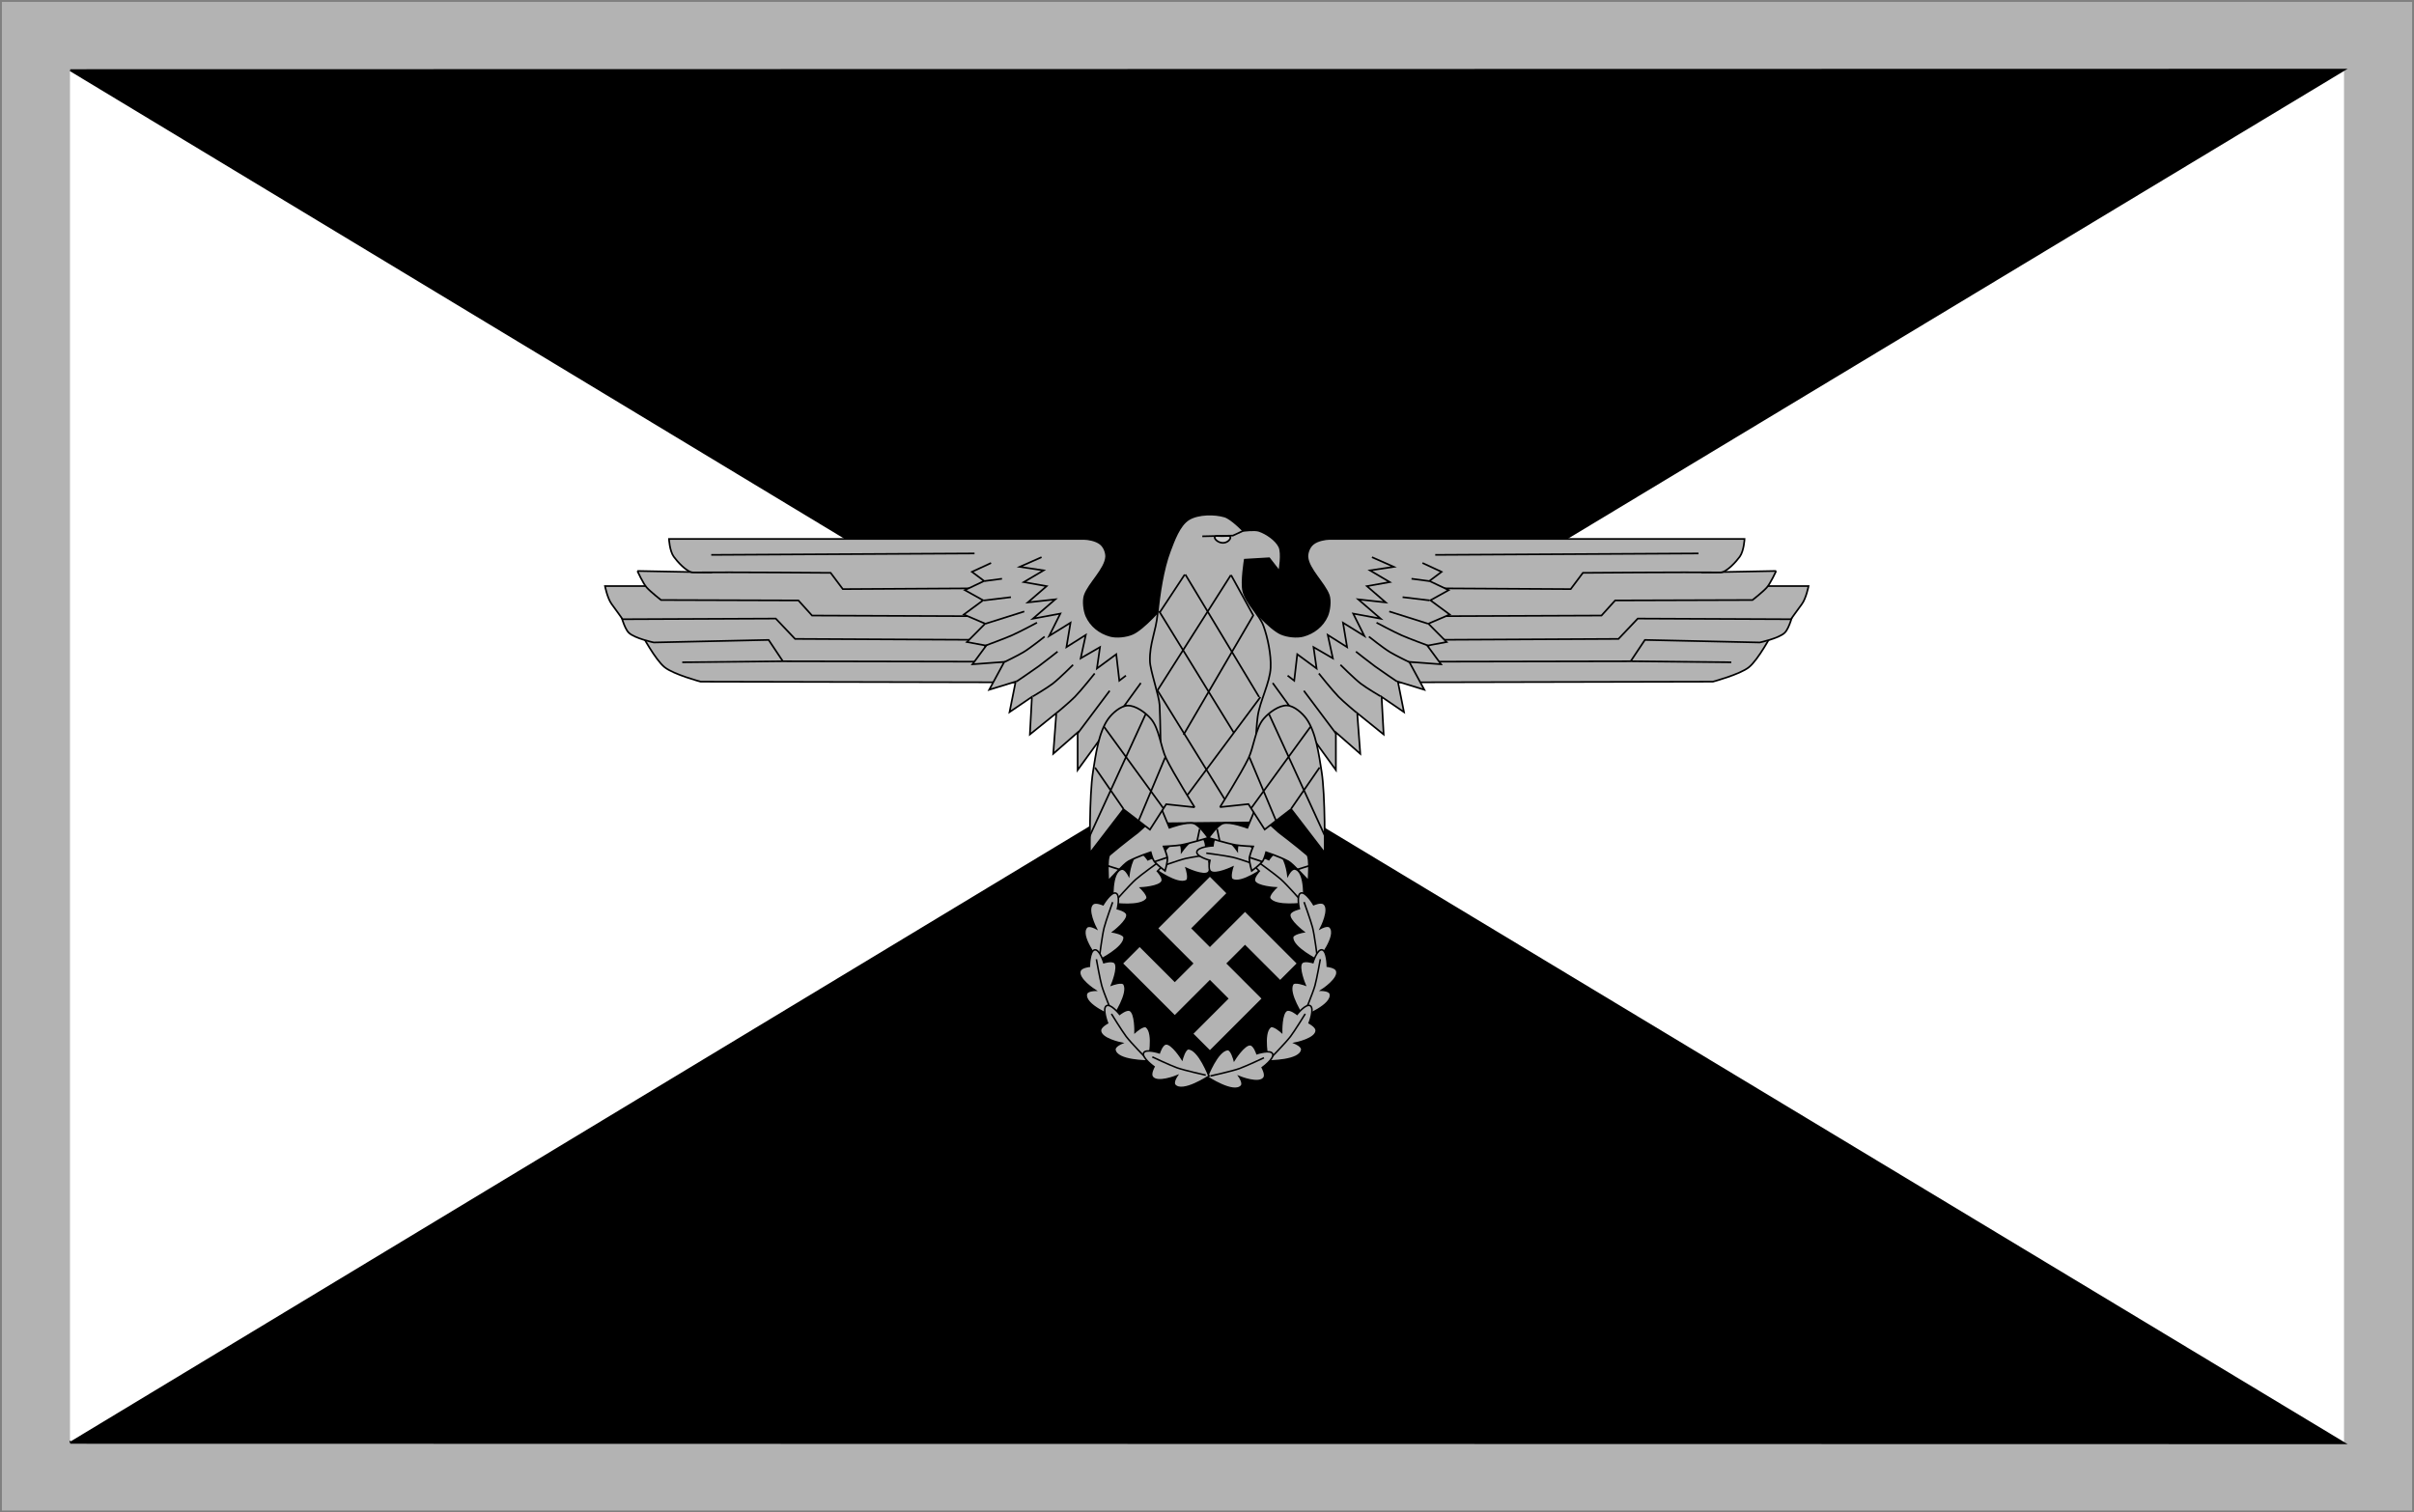 <svg xmlns="http://www.w3.org/2000/svg" width="1275.632" height="799.254" version="1.0"><rect width="100%" height="100%" fill="#808080" stroke="none"/><path style="opacity:1;fill:#b3b3b3;fill-opacity:1;stroke:none;stroke-width:2;stroke-miterlimit:4;stroke-dasharray:none;stroke-opacity:1" d="M1 1h1273.632v797.254H1z"/><path style="opacity:1;fill:#fff;fill-opacity:1;stroke:none;stroke-width:2;stroke-miterlimit:4;stroke-dasharray:none;stroke-opacity:1" d="M36.987 762.269h1201.657V36.988H36.987v725.28z"/><path style="fill:none;fill-rule:evenodd;stroke:#000;stroke-width:1px;stroke-linecap:butt;stroke-linejoin:miter;stroke-opacity:1" d="M36.809 761.848c.07 0 .142 0 0 0z"/><path style="fill:#000;fill-rule:evenodd;stroke:#000;stroke-width:1px;stroke-linecap:butt;stroke-linejoin:miter;stroke-opacity:1" d="m37.087 37.087 600.08 362.353 601.589-362.577-1201.67.224zM37.087 762.48l600.08-362.354 601.589 362.576-1201.67-.223z"/><path d="M722.903 607.119s18.039 9.678 22.39 3.642c1.375-1.909-1.882-5.778-1.882-5.778s13.492 4.087 15.929-1.006c1.029-2.15-1.83-6.258-1.83-6.258s7.377-6.515 5.805-9.425c-1.525-2.822-10.077.88-10.077.88s-2.214-5.21-4.7-5.325c-4-.185-9.451 10.858-9.451 10.858s-2.485-6.822-4.899-6.335c-6.578 1.327-11.285 18.747-11.285 18.747z" style="fill:#b3b3b3;fill-rule:evenodd;stroke:#000;stroke-width:1px;stroke-linecap:butt;stroke-linejoin:miter;stroke-opacity:1" transform="scale(.822 -.822) rotate(38.171 2416.97 52.184)"/><path d="M757.993 591.356s-11.051 6.56-15.105 8.46c-4.672 2.188-17.976 6.495-17.976 6.495" style="fill:none;fill-rule:evenodd;stroke:#000;stroke-width:1px;stroke-linecap:butt;stroke-linejoin:miter;stroke-opacity:1" transform="scale(.822 -.822) rotate(38.171 2416.97 52.184)"/><path style="fill:#b3b3b3;fill-rule:evenodd;stroke:#000;stroke-width:1px;stroke-linecap:butt;stroke-linejoin:miter;stroke-opacity:1" d="M722.903 607.119s18.039 9.678 22.39 3.642c1.375-1.909-1.882-5.778-1.882-5.778s13.492 4.087 15.929-1.006c1.029-2.15-1.83-6.258-1.83-6.258s7.377-6.515 5.805-9.425c-1.525-2.822-10.077.88-10.077.88s-2.214-5.21-4.7-5.325c-4-.185-9.451 10.858-9.451 10.858s-2.485-6.822-4.899-6.335c-6.578 1.327-11.285 18.747-11.285 18.747z" transform="rotate(-141.829 624.154 465.99) scale(.822)"/><path style="fill:none;fill-rule:evenodd;stroke:#000;stroke-width:1px;stroke-linecap:butt;stroke-linejoin:miter;stroke-opacity:1" d="M757.993 591.356s-11.051 6.56-15.105 8.46c-4.672 2.188-17.976 6.495-17.976 6.495" transform="rotate(-141.829 624.154 465.99) scale(.822)"/><path d="M722.903 607.119s18.039 9.678 22.39 3.642c1.375-1.909-1.882-5.778-1.882-5.778s13.492 4.087 15.929-1.006c1.029-2.15-1.83-6.258-1.83-6.258s7.377-6.515 5.805-9.425c-1.525-2.822-10.077.88-10.077.88s-2.214-5.21-4.7-5.325c-4-.185-9.451 10.858-9.451 10.858s-2.485-6.822-4.899-6.335c-6.578 1.327-11.285 18.747-11.285 18.747z" style="fill:#b3b3b3;fill-rule:evenodd;stroke:#000;stroke-width:1px;stroke-linecap:butt;stroke-linejoin:miter;stroke-opacity:1" transform="rotate(-113.443 634.427 457.14) scale(.822)"/><path d="M757.993 591.356s-11.051 6.56-15.105 8.46c-4.672 2.188-17.976 6.495-17.976 6.495" style="fill:none;fill-rule:evenodd;stroke:#000;stroke-width:1px;stroke-linecap:butt;stroke-linejoin:miter;stroke-opacity:1" transform="rotate(-113.443 634.427 457.14) scale(.822)"/><path style="fill:#b3b3b3;fill-rule:evenodd;stroke:#000;stroke-width:1px;stroke-linecap:butt;stroke-linejoin:miter;stroke-opacity:1" d="M722.903 607.119s18.039 9.678 22.39 3.642c1.375-1.909-1.882-5.778-1.882-5.778s13.492 4.087 15.929-1.006c1.029-2.15-1.83-6.258-1.83-6.258s7.377-6.515 5.805-9.425c-1.525-2.822-10.077.88-10.077.88s-2.214-5.21-4.7-5.325c-4-.185-9.451 10.858-9.451 10.858s-2.485-6.822-4.899-6.335c-6.578 1.327-11.285 18.747-11.285 18.747z" transform="rotate(-79.209 650.416 441.5) scale(.822)"/><path style="fill:none;fill-rule:evenodd;stroke:#000;stroke-width:1px;stroke-linecap:butt;stroke-linejoin:miter;stroke-opacity:1" d="M757.993 591.356s-11.051 6.56-15.105 8.46c-4.672 2.188-17.976 6.495-17.976 6.495" transform="rotate(-79.209 650.416 441.5) scale(.822)"/><path d="M722.903 607.119s18.039 9.678 22.39 3.642c1.375-1.909-1.882-5.778-1.882-5.778s13.492 4.087 15.929-1.006c1.029-2.15-1.83-6.258-1.83-6.258s7.377-6.515 5.805-9.425c-1.525-2.822-10.077.88-10.077.88s-2.214-5.21-4.7-5.325c-4-.185-9.451 10.858-9.451 10.858s-2.485-6.822-4.899-6.335c-6.578 1.327-11.285 18.747-11.285 18.747z" style="fill:#b3b3b3;fill-rule:evenodd;stroke:#000;stroke-width:1px;stroke-linecap:butt;stroke-linejoin:miter;stroke-opacity:1" transform="rotate(-49.28 683.08 415.161) scale(.822)"/><path d="M757.993 591.356s-11.051 6.56-15.105 8.46c-4.672 2.188-17.976 6.495-17.976 6.495" style="fill:none;fill-rule:evenodd;stroke:#000;stroke-width:1px;stroke-linecap:butt;stroke-linejoin:miter;stroke-opacity:1" transform="rotate(-49.28 683.08 415.161) scale(.822)"/><path style="fill:#b3b3b3;fill-rule:evenodd;stroke:#000;stroke-width:1px;stroke-linecap:butt;stroke-linejoin:miter;stroke-opacity:1" d="M722.903 607.119s18.039 9.678 22.39 3.642c1.375-1.909-1.882-5.778-1.882-5.778s13.492 4.087 15.929-1.006c1.029-2.15-1.83-6.258-1.83-6.258s7.377-6.515 5.805-9.425c-1.525-2.822-10.077.88-10.077.88s-2.214-5.21-4.7-5.325c-4-.185-9.451 10.858-9.451 10.858s-2.485-6.822-4.899-6.335c-6.578 1.327-11.285 18.747-11.285 18.747z" transform="rotate(-27.686 757.242 375.707) scale(.822)"/><path style="fill:none;fill-rule:evenodd;stroke:#000;stroke-width:1px;stroke-linecap:butt;stroke-linejoin:miter;stroke-opacity:1" d="M757.993 591.356s-11.051 6.56-15.105 8.46c-4.672 2.188-17.976 6.495-17.976 6.495" transform="rotate(-27.686 757.242 375.707) scale(.822)"/><path d="M722.903 607.119s18.039 9.678 22.39 3.642c1.375-1.909-1.882-5.778-1.882-5.778s13.492 4.087 15.929-1.006c1.029-2.15-1.83-6.258-1.83-6.258s7.377-6.515 5.805-9.425c-1.525-2.822-10.077.88-10.077.88s-2.214-5.21-4.7-5.325c-4-.185-9.451 10.858-9.451 10.858s-2.485-6.822-4.899-6.335c-6.578 1.327-11.285 18.747-11.285 18.747z" style="fill:#b3b3b3;fill-rule:evenodd;stroke:#000;stroke-width:1px;stroke-linecap:butt;stroke-linejoin:miter;stroke-opacity:1" transform="rotate(5.548 -106.947 985.247) scale(.822)"/><path d="M757.993 591.356s-11.051 6.56-15.105 8.46c-4.672 2.188-17.976 6.495-17.976 6.495" style="fill:none;fill-rule:evenodd;stroke:#000;stroke-width:1px;stroke-linecap:butt;stroke-linejoin:miter;stroke-opacity:1" transform="rotate(5.548 -106.947 985.247) scale(.822)"/><path d="M722.903 607.119s18.039 9.678 22.39 3.642c1.375-1.909-1.882-5.778-1.882-5.778s13.492 4.087 15.929-1.006c1.029-2.15-1.83-6.258-1.83-6.258s7.377-6.515 5.805-9.425c-1.525-2.822-10.077.88-10.077.88s-2.214-5.21-4.7-5.325c-4-.185-9.451 10.858-9.451 10.858s-2.485-6.822-4.899-6.335c-6.578 1.327-11.285 18.747-11.285 18.747z" style="fill:#b3b3b3;fill-rule:evenodd;stroke:#000;stroke-width:1px;stroke-linecap:butt;stroke-linejoin:miter;stroke-opacity:1" transform="scale(.822 -.822) rotate(66.557 1624.167 7.547)"/><path d="M757.993 591.356s-11.051 6.56-15.105 8.46c-4.672 2.188-17.976 6.495-17.976 6.495" style="fill:none;fill-rule:evenodd;stroke:#000;stroke-width:1px;stroke-linecap:butt;stroke-linejoin:miter;stroke-opacity:1" transform="scale(.822 -.822) rotate(66.557 1624.167 7.547)"/><path style="fill:#b3b3b3;fill-rule:evenodd;stroke:#000;stroke-width:1px;stroke-linecap:butt;stroke-linejoin:miter;stroke-opacity:1" d="M722.903 607.119s18.039 9.678 22.39 3.642c1.375-1.909-1.882-5.778-1.882-5.778s13.492 4.087 15.929-1.006c1.029-2.15-1.83-6.258-1.83-6.258s7.377-6.515 5.805-9.425c-1.525-2.822-10.077.88-10.077.88s-2.214-5.21-4.7-5.325c-4-.185-9.451 10.858-9.451 10.858s-2.485-6.822-4.899-6.335c-6.578 1.327-11.285 18.747-11.285 18.747z" transform="scale(-.822 .822) rotate(-79.209 14.498 1475.978)"/><path style="fill:none;fill-rule:evenodd;stroke:#000;stroke-width:1px;stroke-linecap:butt;stroke-linejoin:miter;stroke-opacity:1" d="M757.993 591.356s-11.051 6.56-15.105 8.46c-4.672 2.188-17.976 6.495-17.976 6.495" transform="scale(-.822 .822) rotate(-79.209 14.498 1475.978)"/><path d="M722.903 607.119s18.039 9.678 22.39 3.642c1.375-1.909-1.882-5.778-1.882-5.778s13.492 4.087 15.929-1.006c1.029-2.15-1.83-6.258-1.83-6.258s7.377-6.515 5.805-9.425c-1.525-2.822-10.077.88-10.077.88s-2.214-5.21-4.7-5.325c-4-.185-9.451 10.858-9.451 10.858s-2.485-6.822-4.899-6.335c-6.578 1.327-11.285 18.747-11.285 18.747z" style="fill:#b3b3b3;fill-rule:evenodd;stroke:#000;stroke-width:1px;stroke-linecap:butt;stroke-linejoin:miter;stroke-opacity:1" transform="scale(-.822 .822) rotate(-49.28 54.238 2198.64)"/><path d="M757.993 591.356s-11.051 6.56-15.105 8.46c-4.672 2.188-17.976 6.495-17.976 6.495" style="fill:none;fill-rule:evenodd;stroke:#000;stroke-width:1px;stroke-linecap:butt;stroke-linejoin:miter;stroke-opacity:1" transform="scale(-.822 .822) rotate(-49.28 54.238 2198.64)"/><path style="fill:#b3b3b3;fill-rule:evenodd;stroke:#000;stroke-width:1px;stroke-linecap:butt;stroke-linejoin:miter;stroke-opacity:1" d="M722.903 607.119s18.039 9.678 22.39 3.642c1.375-1.909-1.882-5.778-1.882-5.778s13.492 4.087 15.929-1.006c1.029-2.15-1.83-6.258-1.83-6.258s7.377-6.515 5.805-9.425c-1.525-2.822-10.077.88-10.077.88s-2.214-5.21-4.7-5.325c-4-.185-9.451 10.858-9.451 10.858s-2.485-6.822-4.899-6.335c-6.578 1.327-11.285 18.747-11.285 18.747z" transform="scale(-.822 .822) rotate(-27.686 144.463 3609.4)"/><path style="fill:none;fill-rule:evenodd;stroke:#000;stroke-width:1px;stroke-linecap:butt;stroke-linejoin:miter;stroke-opacity:1" d="M757.993 591.356s-11.051 6.56-15.105 8.46c-4.672 2.188-17.976 6.495-17.976 6.495" transform="scale(-.822 .822) rotate(-27.686 144.463 3609.4)"/><path d="M722.903 607.119s18.039 9.678 22.39 3.642c1.375-1.909-1.882-5.778-1.882-5.778s13.492 4.087 15.929-1.006c1.029-2.15-1.83-6.258-1.83-6.258s7.377-6.515 5.805-9.425c-1.525-2.822-10.077.88-10.077.88s-2.214-5.21-4.7-5.325c-4-.185-9.451 10.858-9.451 10.858s-2.485-6.822-4.899-6.335c-6.578 1.327-11.285 18.747-11.285 18.747z" style="fill:#b3b3b3;fill-rule:evenodd;stroke:#000;stroke-width:1px;stroke-linecap:butt;stroke-linejoin:miter;stroke-opacity:1" transform="matrix(-.818 .079 .079 .818 1182.242 14.956)"/><path d="M757.993 591.356s-11.051 6.56-15.105 8.46c-4.672 2.188-17.976 6.495-17.976 6.495" style="fill:none;fill-rule:evenodd;stroke:#000;stroke-width:1px;stroke-linecap:butt;stroke-linejoin:miter;stroke-opacity:1" transform="matrix(-.818 .079 .079 .818 1182.242 14.956)"/><g style="fill:#b3b3b3"><g style="fill:#b3b3b3;stroke:#000;stroke-opacity:1"><path style="fill:#b3b3b3;fill-opacity:1;fill-rule:evenodd;stroke:#000;stroke-width:1px;stroke-linecap:butt;stroke-linejoin:miter;stroke-opacity:1" d="M392.213 340.09s8.05 15.183 13.672 19.653c5.403 4.295 21.363 8.544 21.363 8.544l198.243.428-35.89-32.044-197.388 3.418z" transform="matrix(-.889 0 0 .889 1284.967 32.834)"/><path style="fill:#b3b3b3;fill-opacity:1;fill-rule:evenodd;stroke:#000;stroke-width:1px;stroke-linecap:butt;stroke-linejoin:miter;stroke-opacity:1" d="M379.148 326.557c.604 1.209 2.458 9.812 5.438 12.689 3.426 3.308 14.803 5.74 14.803 5.74l68.277-1.51 8.459 12.688 129.303.25-31.42-32.274-194.86 2.417z" transform="matrix(-.889 0 0 .889 1284.967 32.834)"/><path style="fill:#b3b3b3;fill-opacity:1;fill-rule:evenodd;stroke:#000;stroke-width:1px;stroke-linecap:butt;stroke-linejoin:miter;stroke-opacity:1" d="M409.057 311.452h-38.67s1.433 7.334 3.979 10.729c2.023 2.698 6.5 8.996 6.5 8.996l91.03-.39 11.48 12.084 120.843.604-24.773-30.815-170.39-1.208z" transform="matrix(-.889 0 0 .889 1284.967 32.834)"/><path style="fill:#b3b3b3;fill-opacity:1;fill-rule:evenodd;stroke:#000;stroke-width:1px;stroke-linecap:butt;stroke-linejoin:miter;stroke-opacity:1" d="m389.65 302.491 44.006.855 3.846-4.273h164.063v30.335l-108.094-.427-8.118-8.973-81.656-.25s-6.172-4.838-8.493-7.44c-2.254-2.527-5.554-9.827-5.554-9.827z" transform="matrix(-.889 0 0 .889 1284.967 32.834)"/><path style="fill:#b3b3b3;fill-opacity:1;fill-rule:evenodd;stroke:#000;stroke-width:1px;stroke-linecap:butt;stroke-linejoin:miter;stroke-opacity:1" d="M702.103 323.536s-11.422 13.386-18.127 16.314c-3.67 1.603-9.431 2.269-13.292 1.208-6.259-1.718-11.508-5.855-14.152-11.782-1.411-3.163-2.108-9.121-.954-12.386 2.445-6.922 12.196-15.486 12.689-22.81.112-1.668-.628-5.465-3.352-7.668-2.825-2.285-7.67-2.947-9.403-2.947H408.433s.323 7.006 2.817 10.495c1.846 2.582 7.782 9.428 11.553 9.387 21.107-.233 81.72.25 81.72.25l7.25 9.667 103.927-.604 89.985 97.494-3.582-86.618z" transform="matrix(-.889 0 0 .889 1284.967 32.834)"/></g><path d="m688.896 369.078-37.547 51.737V398.46l-14.502 12.689 1.813-24.169-15.71 12.689 1.209-22.356-13.293 9.063 3.625-18.127-15.71 4.834 8.954-16.558-18.914 1.422 8.172-11.09-11.474-2.136 10.846-10.912-12.69-5.438 11.481-8.46-10.876-6.041 11.48-5.438-7.25-5.438 11.376-5.261" style="fill:#b3b3b3;fill-rule:evenodd;stroke:#000;stroke-width:1px;stroke-linecap:butt;stroke-linejoin:miter;stroke-opacity:1" transform="matrix(-.889 0 0 .889 1284.967 32.834)"/><path d="m629.886 294.292-12.99 5.74 14.199 2.115-11.783 6.949 13.595 2.416-11.178 9.668 16.314-1.813-13.293 11.48 16.314-3.02-6.646 13.292 12.688-7.855-2.416 14.502 11.48-7.251-3.021 13.897 11.48-6.646-1.813 12.688 11.48-8.459 1.813 15.71 3.927-3.021M670.381 373.686l-19.032 25.377M661.47 363.415s-7.96 9.99-11.783 13.897c-2.964 3.028-10.574 9.365-10.574 9.365M648.63 358.279s-8.178 8.157-12.085 11.178c-3.321 2.568-11.782 7.552-11.782 7.552M639.415 350.424s-7.68 6.103-11.329 8.761c-3.692 2.69-13.142 9.063-13.142 9.063M631.711 341.512s-8.413 6.725-12.537 9.214c-3.243 1.957-11.33 5.891-11.33 5.891" style="fill:#b3b3b3;fill-rule:evenodd;stroke:#000;stroke-width:1px;stroke-linecap:butt;stroke-linejoin:miter;stroke-opacity:1" transform="matrix(-.889 0 0 .889 1284.967 32.834)"/><path d="M627.18 333.204s-10.16 5.441-14.955 7.552c-4.433 1.953-15.558 6.043-15.558 6.043M619.627 326.557l-22.96 7.25M611.693 318.06l-16.021 1.923M606.383 307.103l-10.373 1.37" style="fill:#b3b3b3;fill-rule:evenodd;stroke:#000;stroke-width:1px;stroke-linecap:butt;stroke-linejoin:miter;stroke-opacity:1" transform="matrix(-.889 0 0 .889 1284.967 32.834)"/></g><path style="fill:none;fill-rule:evenodd;stroke:#000;stroke-width:1px;stroke-linecap:butt;stroke-linejoin:miter;stroke-opacity:1" d="m475.823 356.164-59.516.604" transform="matrix(-.889 0 0 .889 1284.967 32.834)"/><g style="fill:#b3b3b3"><g style="fill:#b3b3b3;stroke:#000;stroke-opacity:1"><path d="M392.213 340.09s8.05 15.183 13.672 19.653c5.403 4.295 21.363 8.544 21.363 8.544l198.243.428-35.89-32.044-197.388 3.418z" style="fill:#b3b3b3;fill-opacity:1;fill-rule:evenodd;stroke:#000;stroke-width:1px;stroke-linecap:butt;stroke-linejoin:miter;stroke-opacity:1" transform="translate(-9.584 32.834) scale(.889)"/><path d="M379.148 326.557c.604 1.209 2.458 9.812 5.438 12.689 3.426 3.308 14.803 5.74 14.803 5.74l68.277-1.51 8.459 12.688 129.303.25-31.42-32.274-194.86 2.417z" style="fill:#b3b3b3;fill-opacity:1;fill-rule:evenodd;stroke:#000;stroke-width:1px;stroke-linecap:butt;stroke-linejoin:miter;stroke-opacity:1" transform="translate(-9.584 32.834) scale(.889)"/><path d="M409.057 311.452h-38.67s1.433 7.334 3.979 10.729c2.023 2.698 6.5 8.996 6.5 8.996l91.03-.39 11.48 12.084 120.843.604-24.773-30.815-170.39-1.208z" style="fill:#b3b3b3;fill-opacity:1;fill-rule:evenodd;stroke:#000;stroke-width:1px;stroke-linecap:butt;stroke-linejoin:miter;stroke-opacity:1" transform="translate(-9.584 32.834) scale(.889)"/><path d="m389.65 302.491 44.006.855 3.846-4.273h164.063v30.335l-108.094-.427-8.118-8.973-81.656-.25s-6.172-4.838-8.493-7.44c-2.254-2.527-5.554-9.827-5.554-9.827z" style="fill:#b3b3b3;fill-opacity:1;fill-rule:evenodd;stroke:#000;stroke-width:1px;stroke-linecap:butt;stroke-linejoin:miter;stroke-opacity:1" transform="translate(-9.584 32.834) scale(.889)"/><path d="M702.103 323.536s-11.422 13.386-18.127 16.314c-3.67 1.603-9.431 2.269-13.292 1.208-6.259-1.718-11.508-5.855-14.152-11.782-1.411-3.163-2.108-9.121-.954-12.386 2.445-6.922 12.196-15.486 12.689-22.81.112-1.668-.628-5.465-3.352-7.668-2.825-2.285-7.67-2.947-9.403-2.947H408.433s.323 7.006 2.817 10.495c1.846 2.582 7.782 9.428 11.553 9.387 21.107-.233 81.72.25 81.72.25l7.25 9.667 103.927-.604 89.985 97.494-3.582-86.618z" style="fill:#b3b3b3;fill-opacity:1;fill-rule:evenodd;stroke:#000;stroke-width:1px;stroke-linecap:butt;stroke-linejoin:miter;stroke-opacity:1" transform="translate(-9.584 32.834) scale(.889)"/></g><path style="fill:#b3b3b3;fill-rule:evenodd;stroke:#000;stroke-width:1px;stroke-linecap:butt;stroke-linejoin:miter;stroke-opacity:1" d="m688.896 369.078-37.547 51.737V398.46l-14.502 12.689 1.813-24.169-15.71 12.689 1.209-22.356-13.293 9.063 3.625-18.127-15.71 4.834 8.954-16.558-18.914 1.422 8.172-11.09-11.474-2.136 10.846-10.912-12.69-5.438 11.481-8.46-10.876-6.041 11.48-5.438-7.25-5.438 11.376-5.261" transform="translate(-9.584 32.834) scale(.889)"/><path style="fill:#b3b3b3;fill-rule:evenodd;stroke:#000;stroke-width:1px;stroke-linecap:butt;stroke-linejoin:miter;stroke-opacity:1" d="m629.886 294.292-12.99 5.74 14.199 2.115-11.783 6.949 13.595 2.416-11.178 9.668 16.314-1.813-13.293 11.48 16.314-3.02-6.646 13.292 12.688-7.855-2.416 14.502 11.48-7.251-3.021 13.897 11.48-6.646-1.813 12.688 11.48-8.459 1.813 15.71 3.927-3.021M670.381 373.686l-19.032 25.377M661.47 363.415s-7.96 9.99-11.783 13.897c-2.964 3.028-10.574 9.365-10.574 9.365M648.63 358.279s-8.178 8.157-12.085 11.178c-3.321 2.568-11.782 7.552-11.782 7.552M639.415 350.424s-7.68 6.103-11.329 8.761c-3.692 2.69-13.142 9.063-13.142 9.063M631.711 341.512s-8.413 6.725-12.537 9.214c-3.243 1.957-11.33 5.891-11.33 5.891" transform="translate(-9.584 32.834) scale(.889)"/><path style="fill:#b3b3b3;fill-rule:evenodd;stroke:#000;stroke-width:1px;stroke-linecap:butt;stroke-linejoin:miter;stroke-opacity:1" d="M627.18 333.204s-10.16 5.441-14.955 7.552c-4.433 1.953-15.558 6.043-15.558 6.043M619.627 326.557l-22.96 7.25M611.693 318.06l-16.021 1.923M606.383 307.103l-10.373 1.37" transform="translate(-9.584 32.834) scale(.889)"/></g><path d="m475.823 356.164-59.516.604" style="fill:none;fill-rule:evenodd;stroke:#000;stroke-width:1px;stroke-linecap:butt;stroke-linejoin:miter;stroke-opacity:1" transform="translate(-9.584 32.834) scale(.889)"/><path style="fill:#b3b3b3;fill-rule:evenodd;stroke:#000;stroke-width:1.63px;stroke-linecap:butt;stroke-linejoin:miter;stroke-opacity:1" d="M835.934 478.963s-2.926-72.023 1.224-102.491c1.982-14.557 11.885-32.665 12.532-47.342.54-12.281-2.754-28.83-6.963-40.38-3.973-10.905-16.72-22.148-19.493-33.418-2.199-8.933 1.392-30.633 1.392-30.633l23.671-1.393 9.747 12.532s3.104-17.284 0-23.671c-3.251-6.69-12.465-12.886-19.494-15.317-4.342-1.501-15.316 0-15.316 0s-11.533-11.978-18.102-13.924c-4.836-1.432-11.024-2.126-17.133-1.842-6.581.306-13.07 1.748-17.677 4.627-9.053 5.656-14.3 20.659-18.101 30.633-6.608 17.337-10.309 42.199-11.954 60.679-1.545 17.361-7.848 28.423-7.42 45.847.226 9.159 8.977 33.614 9.39 42.766 1.61 35.764 1.322 114.261 1.322 114.261l92.375-.934z" transform="matrix(.546 0 0 .546 207.52 173.096)"/><path style="fill:#b3b3b3;fill-rule:evenodd;stroke:#000;stroke-width:1px;stroke-linecap:butt;stroke-linejoin:miter;stroke-opacity:1" d="m756.936 442.17-4.272 10.255s-10.306-3.894-14.527-2.564c-3.457 1.09-8.545 8.545-8.545 8.545s11.272 3.42 16.236 4.273c3.042.523 10.254.854 10.254.854s-2.097 4.884-2.232 7.118c-.135 2.256 1.377 7.409 1.377 7.409s5.115-3.74 6.618-5.944c.93-1.367 1.927-5.165 1.927-5.165s7.576 2.441 13.214 5.399c2.589 1.358 11.994 11.691 11.994 11.691s.974-13.966-.781-15.463c-7.085-6.042-16.935-13.495-16.935-13.495l-14.328-12.912z" transform="matrix(-.889 0 0 .889 1287.06 35.246)"/><path style="fill:none;fill-rule:evenodd;stroke:#000;stroke-width:1px;stroke-linecap:butt;stroke-linejoin:miter;stroke-opacity:1" d="m753.665 469.972 7.69 2.564M789.126 475.1l-6.836 2.136M734.652 453.096l1.496 7.05" transform="matrix(-.889 0 0 .889 1287.06 35.246)"/><path d="m756.936 442.17-4.272 10.255s-10.306-3.894-14.527-2.564c-3.457 1.09-8.545 8.545-8.545 8.545s11.272 3.42 16.236 4.273c3.042.523 10.254.854 10.254.854s-2.097 4.884-2.232 7.118c-.135 2.256 1.377 7.409 1.377 7.409s5.115-3.74 6.618-5.944c.93-1.367 1.927-5.165 1.927-5.165s7.576 2.441 13.214 5.399c2.589 1.358 11.994 11.691 11.994 11.691s.974-13.966-.781-15.463c-7.085-6.042-16.935-13.495-16.935-13.495l-14.328-12.912z" style="fill:#b3b3b3;fill-rule:evenodd;stroke:#000;stroke-width:1px;stroke-linecap:butt;stroke-linejoin:miter;stroke-opacity:1" transform="translate(-9.953 35.246) scale(.889)"/><path d="m753.665 469.972 7.69 2.564M789.126 475.1l-6.836 2.136M734.652 453.096l1.496 7.05" style="fill:none;fill-rule:evenodd;stroke:#000;stroke-width:1px;stroke-linecap:butt;stroke-linejoin:miter;stroke-opacity:1" transform="translate(-9.953 35.246) scale(.889)"/><path d="M735.94 443.776s12.558-19.922 16.917-29.003c3.279-6.828 4.116-17.83 9.064-23.564 3.128-3.627 9.112-8.06 13.897-7.855 4.169.178 9.036 4.472 11.48 7.855 5.746 7.95 7.508 21.733 9.063 31.419 2.3 14.328 1.813 48.338 1.813 48.338l-19.94-25.982-15.71 12.085-9.667-15.106-16.918 1.813z" style="fill:#b3b3b3;fill-rule:evenodd;stroke:#000;stroke-width:1px;stroke-linecap:butt;stroke-linejoin:miter;stroke-opacity:1" transform="translate(-9.584 32.028) scale(.889)"/><path d="m789.715 396.042-35.082 48.198M795.153 420.211l-16.918 24.56M765.119 388.541l33.659 73.361M753.462 414.169l15.71 37.462" style="fill:none;fill-rule:evenodd;stroke:#000;stroke-width:1px;stroke-linecap:butt;stroke-linejoin:miter;stroke-opacity:1" transform="translate(-9.584 32.028) scale(.889)"/><path style="fill:none;fill-rule:evenodd;stroke:#000;stroke-width:1.63px;stroke-linecap:butt;stroke-linejoin:miter;stroke-opacity:1" d="m811.157 239.609-70.95 111.546M832.963 278.44 765.374 394.19M741.744 274.562l72.367 117.658M811.404 239.609l21.656 39.32M766.528 239.081l-24.441 37.02M767.132 239.04l71.348 118.473M740.267 351.36l64.737 104.858M839.788 357.717l-70.475 94.562" transform="matrix(.546 0 0 .546 207.52 173.096)"/><path style="fill:#ccc;fill-opacity:1;stroke:#000;stroke-width:1.63;stroke-miterlimit:4;stroke-opacity:1" d="M810.78 203.162c0 2.038-3.07 5.258-7.283 5.258-4.212 0-7.979-3.22-7.979-5.258 0-2.039 3.245-1.256 7.457-1.256s7.804-.783 7.804 1.256z" transform="matrix(.546 0 0 .546 207.52 173.096)"/><path style="fill:none;fill-rule:evenodd;stroke:#000;stroke-width:1.63px;stroke-linecap:butt;stroke-linejoin:miter;stroke-opacity:1" d="m822.886 196.85-9.747 4.526-29.59.696" transform="matrix(.546 0 0 .546 207.52 173.096)"/><path style="fill:#b3b3b3;fill-rule:evenodd;stroke:#000;stroke-width:1px;stroke-linecap:butt;stroke-linejoin:miter;stroke-opacity:1" d="M735.94 443.776s12.558-19.922 16.917-29.003c3.279-6.828 4.116-17.83 9.064-23.564 3.128-3.627 9.112-8.06 13.897-7.855 4.169.178 9.036 4.472 11.48 7.855 5.746 7.95 7.508 21.733 9.063 31.419 2.3 14.328 1.813 48.338 1.813 48.338l-19.94-25.982-15.71 12.085-9.667-15.106-16.918 1.813z" transform="matrix(-.889 0 0 .889 1285.54 32.1)"/><path style="fill:none;fill-rule:evenodd;stroke:#000;stroke-width:1px;stroke-linecap:butt;stroke-linejoin:miter;stroke-opacity:1" d="m789.715 396.042-35.082 48.198M795.153 420.211l-16.918 24.56M765.119 388.541l33.659 73.361M753.462 414.169l15.71 37.462" transform="matrix(-.889 0 0 .889 1285.54 32.1)"/><path d="m790.9 700.51-17-16.998 33.998-33.997-16.999-17-33.997 33.998-50.996-50.996 16.999-16.998 33.997 33.997 16.999-16.999-33.997-33.997 50.995-50.996 17 16.999L773.9 581.52l16.998 16.999 33.998-33.997 50.995 50.995-16.998 16.999-33.998-33.997-16.998 16.998 33.997 33.998L790.9 700.51z" style="fill:#b3b3b3;stroke:#000;stroke-width:1.566;stroke-miterlimit:4;stroke-dasharray:none;stroke-opacity:1" transform="matrix(.546 0 0 .546 207.52 173.096)"/><path style="fill:none;fill-rule:evenodd;stroke:#000;stroke-width:1.63px;stroke-linecap:butt;stroke-linejoin:miter;stroke-opacity:1" d="m308.28 220.04 254.811-1.392M1008.972 220.04l254.811-1.392" transform="matrix(.546 0 0 .546 207.52 173.096)"/></svg>